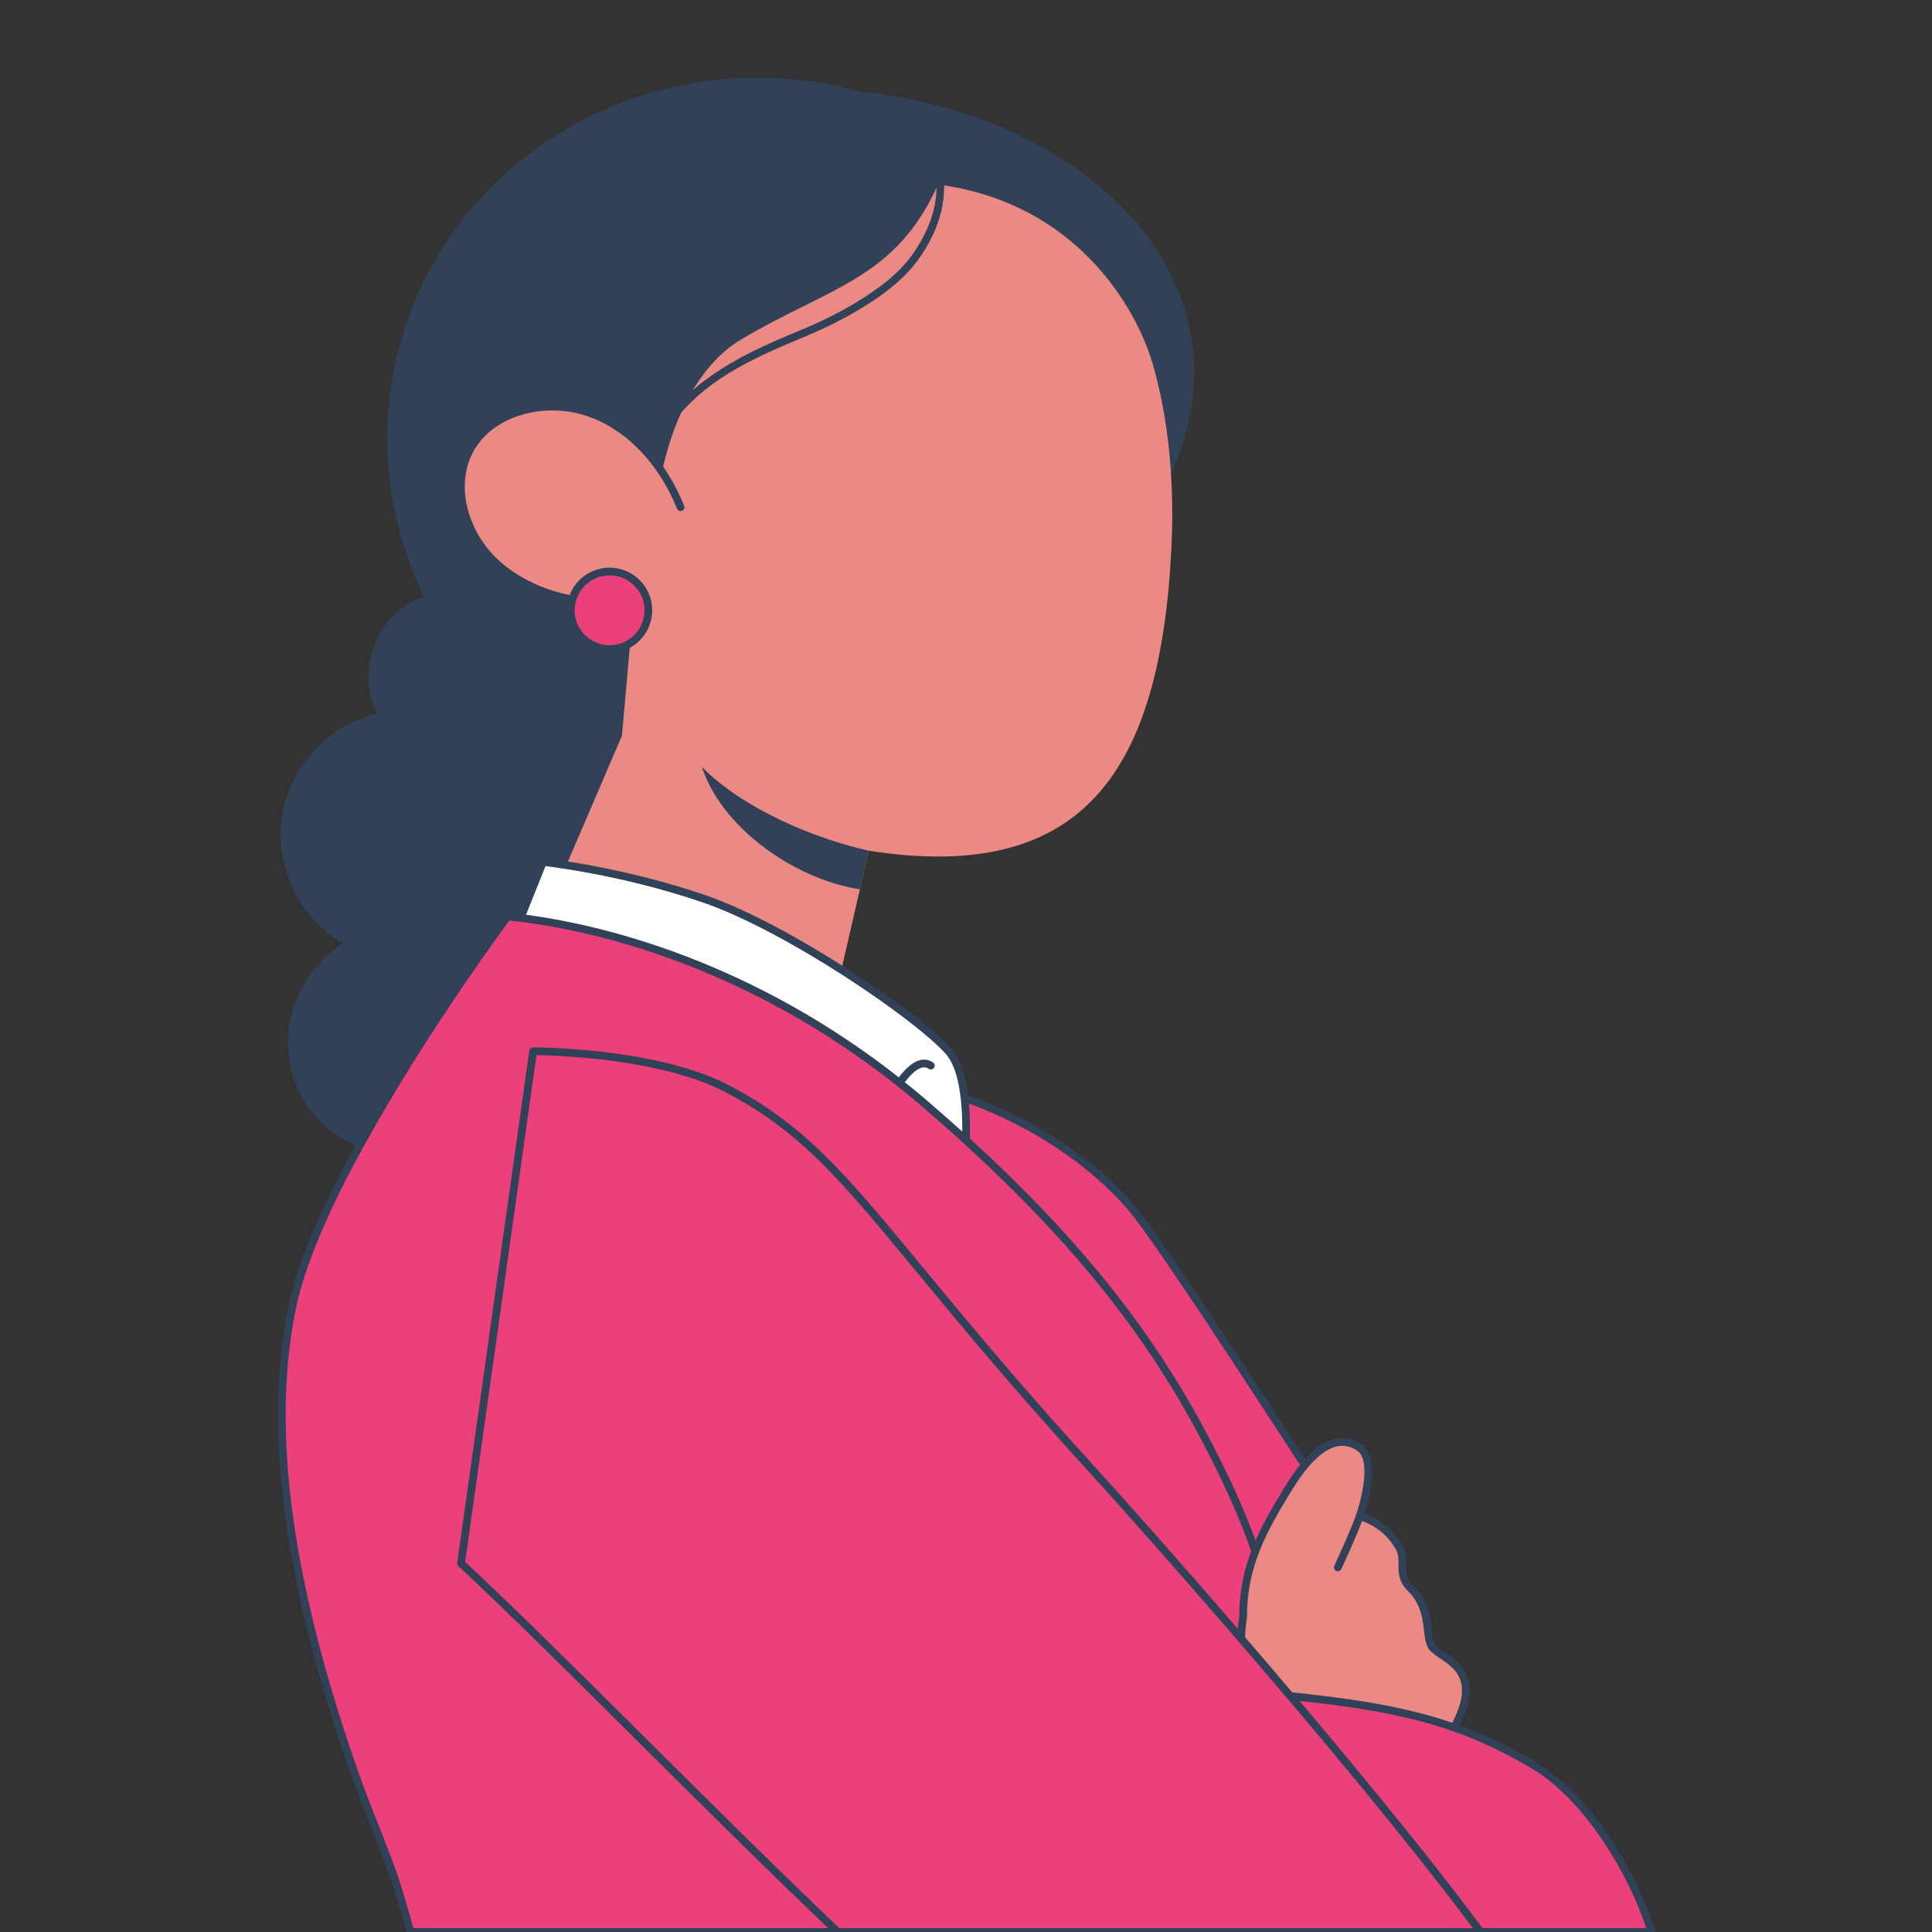 <?xml version="1.0" encoding="UTF-8"?><svg id="Female" xmlns="http://www.w3.org/2000/svg" viewBox="0 0 500 500"><rect x="0" y="0" width="500" height="500" fill="#333333" stroke="none"/><g id="Character"><g id="Head"><g id="Hair"><path d="M291.99,140.76c-13.79,50.39-67.17,79.69-119.23,65.44-52.05-14.25-83.07-66.65-69.28-117.04,13.79-50.39,67.17-79.69,119.23-65.44,65.45,6.6,113.42,60.06,69.28,117.04Z" style="fill:#314158;"/></g><path d="M97.54,184.68c-12.52,2.92-22.73,13.99-24.62,26.71-1.89,12.72,4.65,26.28,15.78,32.72-6.73,4.42-11.74,11.47-13.5,19.33-1.75,7.86-.16,16.46,4.46,23.06,8.18,11.67,24.74,15.44,38.36,11.27,13.63-4.17,24.43-14.92,31.84-27.09,8.36-13.73,12.97-29.47,14.79-45.38.68-6,2.42-13.14,2.17-19.08-.31-7.34-5.83-15.13-9.59-21.12-4.54-7.22-9.27-14.41-15.41-20.32-10.24-9.86-27.6-17.18-39.7-5.76-6.77,6.39-8.72,17.33-4.58,25.66Z" style="fill:#314158;"/><path d="M303.18,141.47c.42-8.89.7-28.27-4.88-47.35-4.31-14.76-20.03-41.74-55.56-46.35-10.87,24.37-27.97,26.47-50.88,40.04-16.88,9.99-20.84,35.96-20.84,35.96,1.9,8.89-6.98,31.83-6.98,31.83l-3.08,34.81-18.79,43.74-10.17,16.67s-6.64,27.32,47.88,52.5c19.23,8.88,41.66-2.45,41.66-2.45l-6.98-36.1,10.28-44.6c55.16,8.59,75.53-19.99,78.34-78.71Z" style="fill:#eb8a84;"/><path d="M176.13,131.26c-4.23-10.59-12.3-20.35-23.35-24.35-11.04-4-25.01-.82-30.79,8.84-5.71,9.55-1.88,22.72,6.76,30.33,8.63,7.61,22.22,11.7,36.29,8.79" style="fill:#eb8a84; stroke:#314158; stroke-linecap:round; stroke-linejoin:round; stroke-width:2px;"/><path d="M181.66,198.49c4.88,15.22,23.26,28.9,40.89,31.66l2.3-9.98c-14.37-3.22-32.66-10.96-43.19-21.68Z" style="fill:#314158;"/><path d="M167.41,160.7c-1.52,5.33-7.08,8.42-12.41,6.9-5.33-1.52-8.42-7.08-6.9-12.41,1.52-5.33,7.08-8.42,12.41-6.9,5.33,1.52,8.42,7.08,6.9,12.41Z" style="fill:#ec407a; stroke:#314158; stroke-linecap:round; stroke-linejoin:round; stroke-width:2px;"/><path d="M241.54,41.35c.94,3.99,1.15,8.12.29,12.15s-2.67,7.78-4.91,11.23c-3.76,5.8-9.58,10.05-15.42,13.58-3.85,2.32-7.87,4.36-11.98,6.15-3.15,1.37-6.34,2.63-9.48,4.03-6.25,2.78-12.4,5.95-17.86,10.12s-10.54,9.71-13.42,16.27c-.37.85-.72,1.7-1.03,2.57-.44,1.21,1.5,1.74,1.93.53,2.41-6.72,6.96-12.34,12.46-16.81s11.55-7.62,17.82-10.47c2.99-1.36,6.03-2.59,9.05-3.87,4.24-1.79,8.39-3.81,12.36-6.13,6.04-3.53,12.17-7.8,16.31-13.54,2.38-3.29,4.33-7.01,5.51-10.91s1.46-8.1.9-12.19c-.15-1.1-.36-2.19-.61-3.26-.29-1.25-2.22-.72-1.93.53h0Z" style="fill:#314158;"/></g><g id="Chest"><path id="Arm" d="M293.44,313.36c-12.59-15.33-37.76-31.59-69.04-35.02v163.49l153.95.82s-72.33-113.96-84.91-129.29Z" style="fill:#ec407a; stroke:#314158; stroke-linecap:round; stroke-linejoin:round; stroke-width:2px;"/><g id="Neck"><path d="M125.86,259.75l14.67-36.68s20.17,2.14,41.71,9.55c21.54,7.41,55,30.22,63.25,39.44,8.25,9.22,2.75,41.3,2.75,41.3" style="fill:#fff; stroke:#314158; stroke-linecap:round; stroke-linejoin:round; stroke-width:2px;"/><path d="M240.9,275.78c-6.88-4.58-16.5,21.08-16.5,21.08" style="fill:#fff; stroke:#314158; stroke-linecap:round; stroke-linejoin:round; stroke-width:2px;"/></g><path d="M338.13,500H106.18c-.71-2.91-1.61-5.81-2.36-8.41-3.16-10.9-7.99-21.21-11.76-31.89-14.78-41.92-24.09-85.38-16.33-121.86,2.52-11.82,9.24-26.55,17.19-41.07,16.57-30.27,38.44-59.59,38.44-59.59,1.1.11,2.22.24,3.37.39,1.61.19,3.26.42,4.95.69,6.67,1.05,13.96,2.64,21.68,4.86,16.57,4.78,35.12,12.55,53.76,24.49,5.54,3.55,11.09,7.47,16.59,11.79.36.27.72.56,1.08.85.95.74,1.89,1.5,2.83,2.28,1.18.96,2.35,1.95,3.52,2.95,3.8,3.26,7.42,6.46,10.86,9.61,35.89,32.7,52.76,58.84,64.8,82.92,3.87,7.74,7.22,15.29,10.07,23.45,3.74,10.7,6.63,22.45,8.73,37.09.02.12.04.24.05.36.17,1.15.33,2.31.48,3.5,1.32,10.09,2.29,21.54,2.93,34.88.08,1.67.16,3.36.23,5.08.22,5.36.51,11.27.84,17.63Z" style="fill:#ec407a; stroke:#314158; stroke-linecap:round; stroke-linejoin:round; stroke-width:2px;"/><g id="Hand"><path d="M313.95,500h-90.36c2.6-5.12,5.87-10.87,9.97-17.3,10.98-17.25,22.24-31.99,35.77-40.63,6.58-4.2,13.7-6.97,21.59-7.87,6.84-.79,14.23,1.73,19.75,8.09,2.14,2.46,4,5.51,5.43,9.16,4.53,11.53,2.8,33.59-2.15,48.55Z" style="fill:#eb8a84; stroke:#314158; stroke-linecap:round; stroke-linejoin:round; stroke-width:2px;"/><path d="M252.21,499.95v.05h-.03s.03-.05.03-.05Z" style="fill:#eb8a84; stroke:#314158; stroke-linecap:round; stroke-linejoin:round; stroke-width:2px;"/></g><g id="Hand-2"><path d="M321.72,418.4c-.01-13.19,5.02-22.34,11.98-33.62,6.96-11.28,13.15-13.6,18.18-10.12,5.03,3.48,0,17.79,0,17.79,0,0,6.15,1.2,10.06,7.7,2.29,3.81-.66,7.19,3.1,10.86,5.85,5.71,3.47,12.76,5.79,15.47,2.32,2.71,11.57,4.88,7.52,16.17-4.04,11.29-24.54,38.75-32.66,41.07-8.12,2.32-28.11-37.09-23.97-65.32Z" style="fill:#eb8a84; stroke:#314158; stroke-linecap:round; stroke-linejoin:round; stroke-width:2px;"/><path d="M351.88,392.45c-1.77,4.9-5.65,13.18-5.65,13.18" style="fill:#fff; stroke:#314158; stroke-linecap:round; stroke-linejoin:round; stroke-width:2px;"/></g><path d="M427.41,500h-99.31c-6.43-14.82-10.04-33.77-8.49-57.66.09-1.54.22-3.11.36-4.7.71.06,1.41.12,2.1.18,4.08.36,7.93.72,11.58,1.09.1.01.19.02.28.03,9.76,1,18.07,2.11,25.54,3.61,6.07,1.21,11.59,2.68,16.89,4.54,7.07,2.48,13.76,5.68,20.86,9.93,13.35,7.99,25.23,27.09,30.19,42.98Z" style="fill:#ec407a; stroke:#314158; stroke-linecap:round; stroke-linejoin:round; stroke-width:2px;"/><g id="Arm-2"><path d="M383.16,500h-166.35c-35.72-34.06-73.22-72.9-97.49-95.39l16.46-116.96,2.19-15.59h.17c.87.01,4.91.05,10.56.48,2.47.18,5.25.44,8.2.81h.01c10.01,1.22,22.04,3.62,31.06,8.29,8.14,4.23,14.7,8.85,20.98,14.51,2.4,2.16,4.76,4.47,7.15,6.97,2.69,2.81,5.42,5.85,8.3,9.18,12.89,14.91,28.71,35.55,56.8,66.45,10.41,11.45,24.79,27.65,40.01,45.31,4.09,4.75,8.24,9.6,12.39,14.49l.33.39c.99,1.16,1.97,2.33,2.96,3.49,8,9.47,15.93,19.03,23.37,28.21,8.51,10.51,16.36,20.53,22.9,29.36Z" style="fill:#ec407a; stroke:#314158; stroke-linecap:round; stroke-linejoin:round; stroke-width:2px;"/></g></g></g></svg>